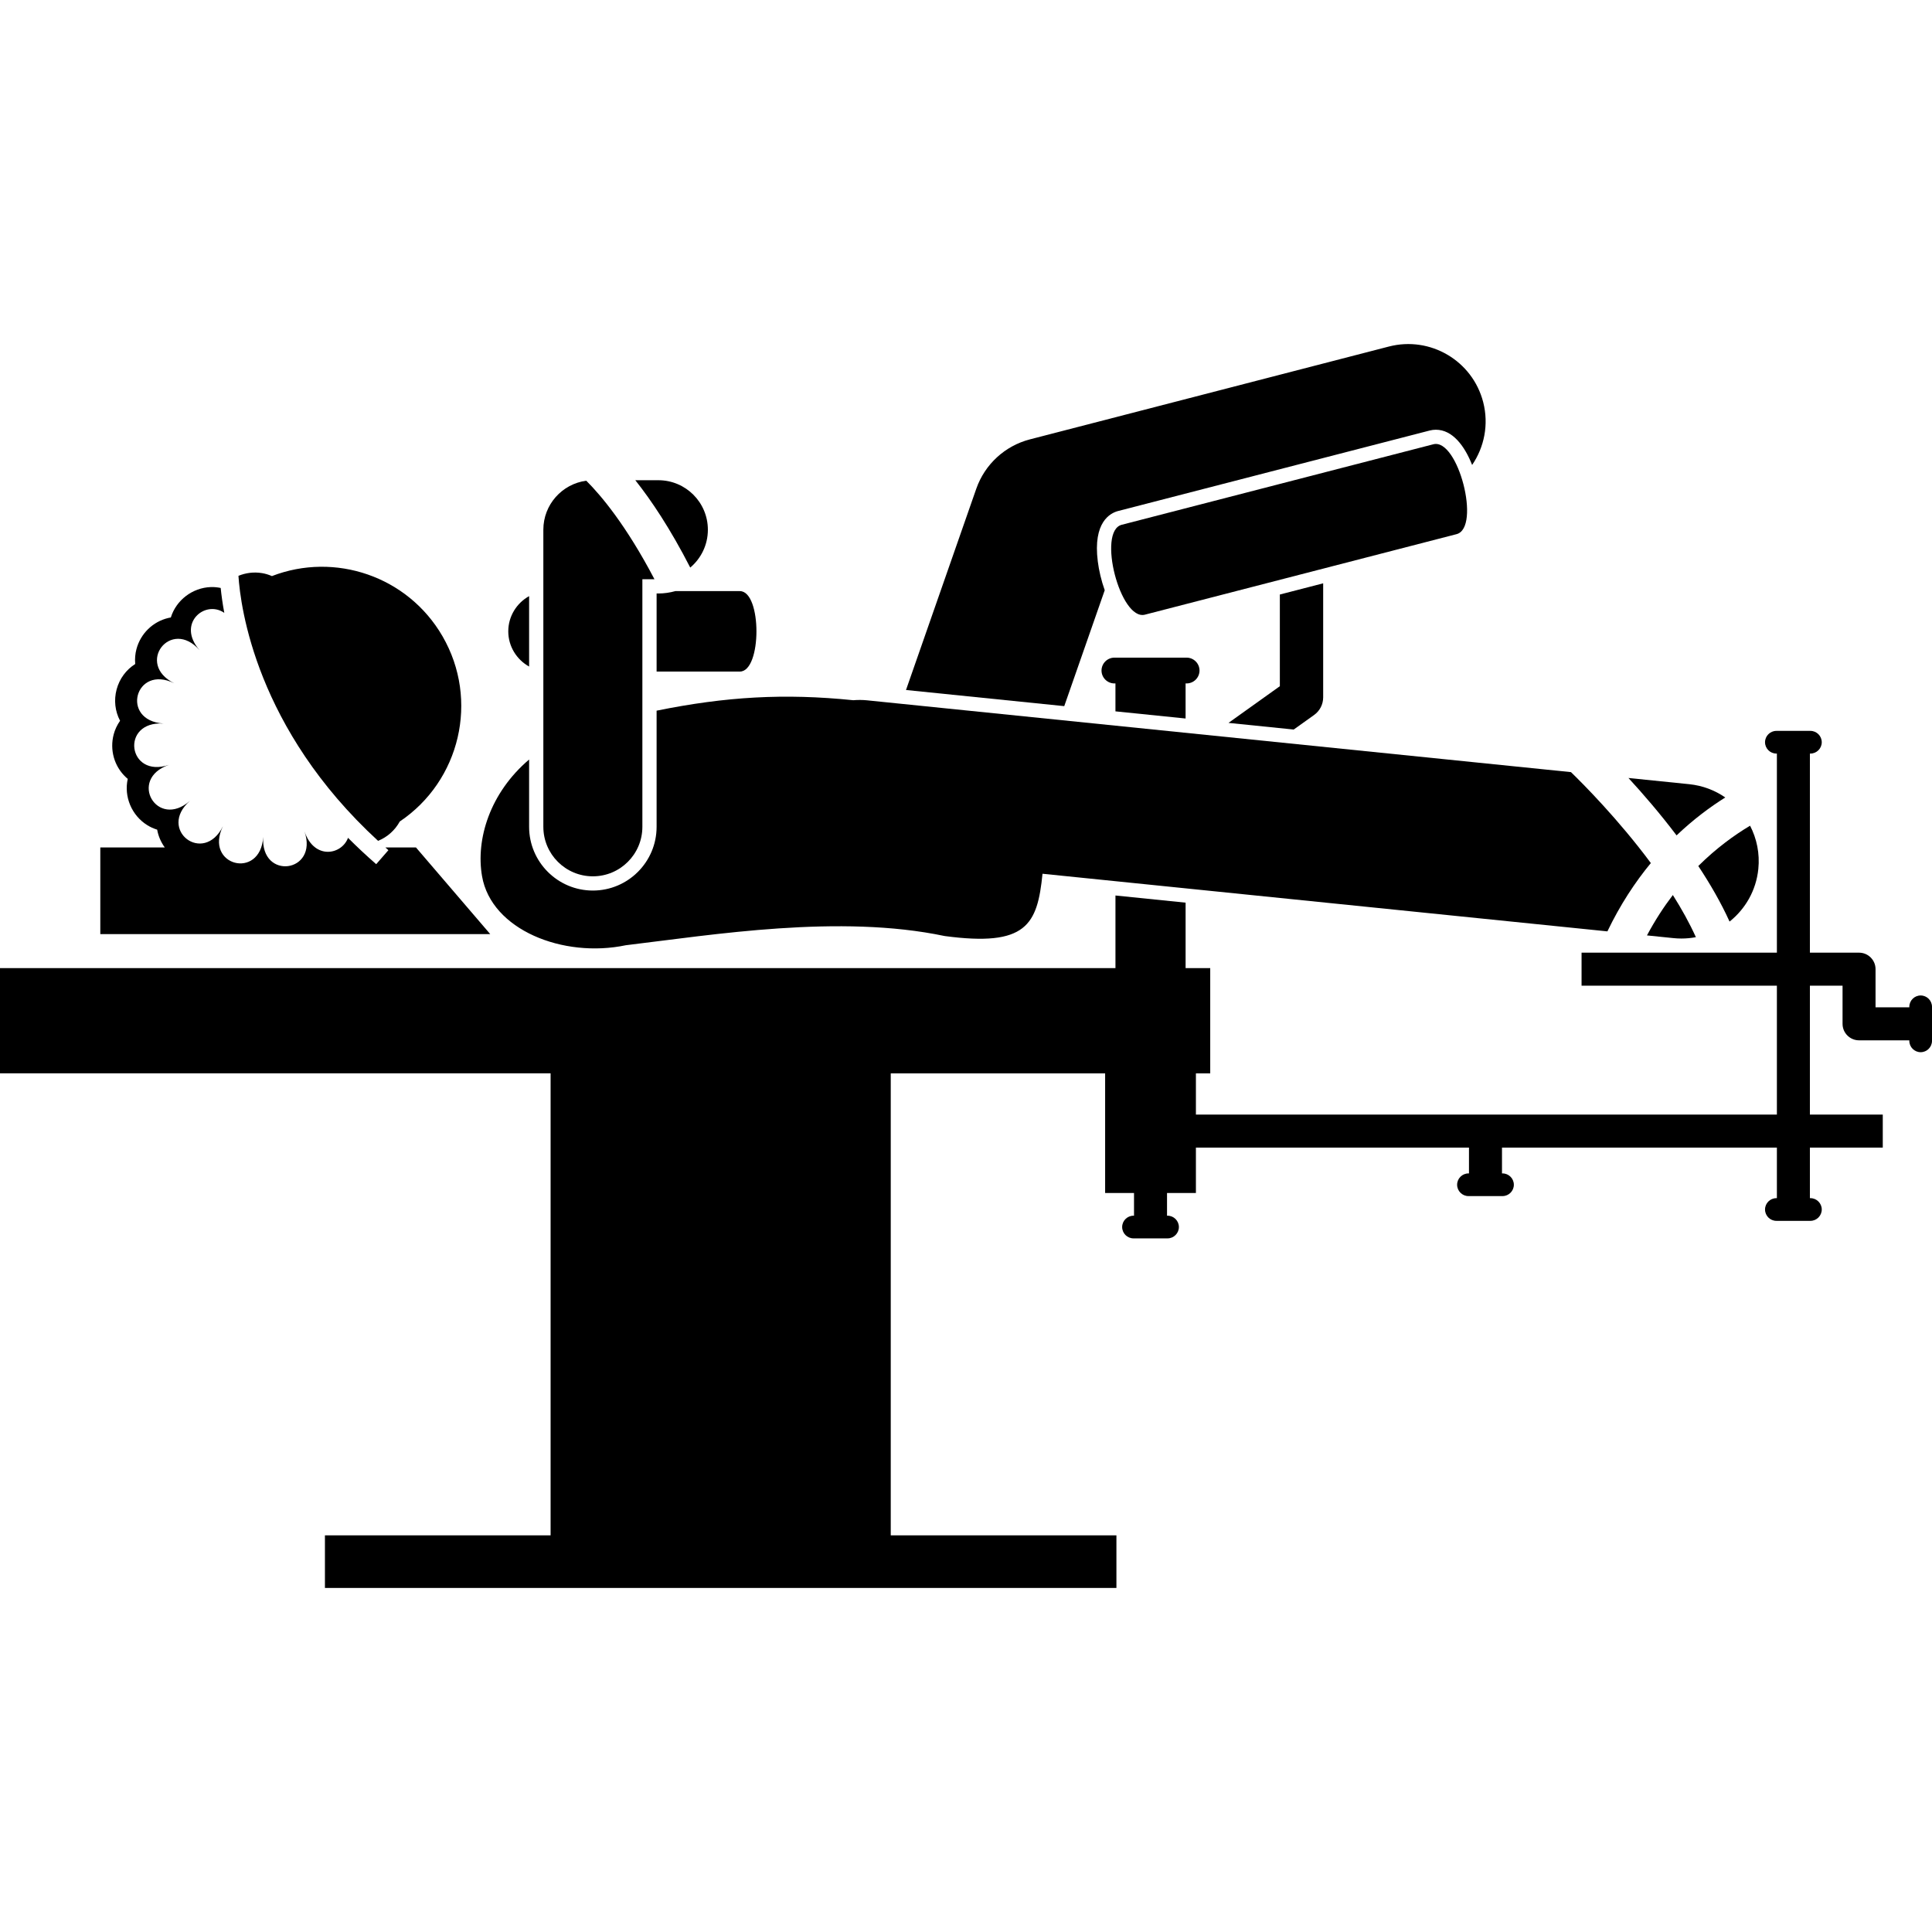<svg id="Layer_1" enable-background="new 0 0 312.162 200.984" height="512" viewBox="0 0 312.162 200.984" width="512" xmlns="http://www.w3.org/2000/svg"><g><path d="m206.791 55.284-8.297 5.927 10.538 1.075 3.293-2.352c.92-.657 1.466-1.718 1.466-2.848v-18.425l-7 1.808z"/><path d="m191.728 54.835c1.146 0 2.083-.937 2.083-2.083s-.938-2.083-2.083-2.083h-11.667c-1.146 0-2.083.938-2.083 2.083 0 1.146.938 2.083 2.083 2.083h.167v4.512l11.333 1.156v-5.668z"/><path d="m82.124 46.419c0 2.441 1.364 4.576 3.367 5.687v-11.375c-2.003 1.111-3.367 3.247-3.367 5.688z"/><path d="m106.091 40.302v12.617h13.45c3.575 0 3.575-13 0-13h-10.421c-.876.243-1.794.383-2.746.383z"/><path d="m178.495 39.777c-.563-1.577-.938-3.221-1.118-4.643-.813-6.387 2.029-7.833 3.289-8.159l50.348-13.006c.322-.083.653-.125.984-.125 2.71 0 4.656 2.641 5.861 5.693 1.957-2.873 2.722-6.535 1.784-10.164-1.729-6.684-8.551-10.697-15.231-8.972l-58 15c-4.042 1.045-7.295 4.04-8.671 7.981l-11.354 32.514 25.569 2.608z"/><path d="m88.963 192.484h-36.463v8.5h127.885v-8.5h-36.463v-74.648h34.639v19.333h4.667v3.667h-.083c-1.008 0-1.833.825-1.833 1.833s.825 1.833 1.833 1.833h5.5c1.008 0 1.833-.825 1.833-1.833s-.825-1.833-1.833-1.833h-.083v-3.667h4.667v-7.333h44.121v4.167h-.083c-1.008 0-1.833.825-1.833 1.833s.825 1.833 1.833 1.833h5.5c1.008 0 1.833-.825 1.833-1.833s-.825-1.833-1.833-1.833h-.083v-4.167h44.416v8.167h-.083c-1.008 0-1.833.825-1.833 1.833 0 1.008.825 1.833 1.833 1.833h5.5c1.008 0 1.833-.825 1.833-1.833 0-1.008-.825-1.833-1.833-1.833h-.083v-8.167h11.774v-5.333h-11.774v-20.835h5.276v6.168c0 1.472 1.193 2.665 2.665 2.665h8.122v.085c0 1.008.825 1.833 1.833 1.833s1.833-.825 1.833-1.833v-5.5c0-1.008-.825-1.833-1.833-1.833s-1.833.825-1.833 1.833v.085h-5.457v-6.168c0-1.472-1.193-2.665-2.665-2.665h-7.941v-32.169h.083c1.008 0 1.833-.825 1.833-1.833 0-1.008-.825-1.833-1.833-1.833h-5.5c-1.008 0-1.833.825-1.833 1.833 0 1.008.825 1.833 1.833 1.833h.083v2.977 6.443 22.749h-11.594-.467-3.027-.636-6.653-6.523-2.659v5.33h31.559v20.835h-93.871v-6.667h2.313v-17h-3.979v-10.579l-11.333-1.156v11.734h-180.23v17h88.963z"/><path d="m67.207 81.335h-4.942c.167.147.322.296.491.443l-1.971 2.262c-1.62-1.411-3.135-2.833-4.554-4.257-1.006 2.744-5.446 3.617-7.029-1.028 2.279 6.689-7.126 7.938-6.671.886-.456 7.052-9.624 4.605-6.504-1.736-3.12 6.341-10.653.572-5.344-4.092-5.309 4.664-10.061-3.546-3.372-5.825-6.689 2.279-7.937-7.128-.886-6.672-7.051-.455-4.605-9.623 1.736-6.504-6.34-3.118-.572-10.651 4.092-5.342-3.767-4.288.864-8.209 3.986-6.036-.291-1.569-.47-2.919-.581-4.024-.543-.111-1.08-.163-1.589-.144-2.973.1-5.595 2.105-6.467 4.911-.131.023-.261.049-.391.079-2.514.59-4.494 2.52-5.165 5.038-.194.729-.277 1.55-.199 2.405-1.469.927-2.545 2.384-3.006 4.111-.46 1.725-.253 3.524.559 5.06-.495.704-.832 1.457-1.027 2.186-.671 2.516.083 5.175 1.971 6.941.098.091.196.178.298.262-.643 2.868.631 5.912 3.161 7.481.472.295 1.009.542 1.592.723.182 1.043.612 2.021 1.227 2.874h-10.415v14h63z"/><path d="m266.108 95.55 4.289.438c.432.044.859.065 1.283.065.794 0 1.573-.076 2.331-.22-1.033-2.287-2.311-4.578-3.721-6.809-1.471 1.926-2.883 4.094-4.182 6.526z"/><path d="m278.761 73.261c-1.676-1.158-3.657-1.924-5.826-2.145l-9.819-1.002c2.326 2.528 5.079 5.708 7.776 9.274 2.717-2.588 5.424-4.592 7.869-6.127z"/><path d="m259.715 94.897c2.076-4.325 4.489-7.972 7.02-11.038-5.253-7.082-10.999-12.841-12.907-14.693l-113.727-11.6c-.759-.078-1.506-.075-2.241-.018-11.145-1.138-20.587-.578-31.77 1.689v18.765c0 5.679-4.62 10.3-10.3 10.3s-10.3-4.621-10.3-10.3v-10.872c-6.348 5.402-8.629 12.9-7.607 18.839 1.49 8.669 13.092 13.294 23.229 11.169 14.161-1.697 34.542-5.059 51.515-1.489 13.22 1.769 14.992-1.798 15.815-10.062z"/><path d="m279.454 93.314c2.534-2.022 4.293-5.014 4.647-8.494.256-2.507-.255-4.913-1.332-6.996-2.513 1.497-5.441 3.607-8.368 6.512 1.912 2.889 3.666 5.919 5.053 8.978z"/><path d="m61.086 80.27c1.499-.605 2.733-1.712 3.509-3.127 9.741-6.549 12.872-19.617 6.906-29.926-5.626-9.721-17.409-13.655-27.566-9.726-.521-.227-1.056-.391-1.591-.479-1.339-.22-2.648-.042-3.817.438.323 5.047 2.864 24.72 22.559 42.82z"/><path d="m114.374 30.002c0-4.418-3.582-8-8-8h-3.723c2.558 3.223 5.635 7.795 8.875 14.115 1.74-1.467 2.848-3.661 2.848-6.115z"/><path d="m87.791 78.002c0 4.418 3.582 8 8 8s8-3.582 8-8v-40h1.954c-4.572-8.727-8.649-13.559-11.02-15.921-3.913.522-6.935 3.865-6.935 7.921v48z"/><path d="m231.588 16.195-50.347 13.007c-3.994 1.032-.242 15.555 3.752 14.523l50.347-13.007c3.994-1.031.242-15.554-3.752-14.523z"/></g></svg>
